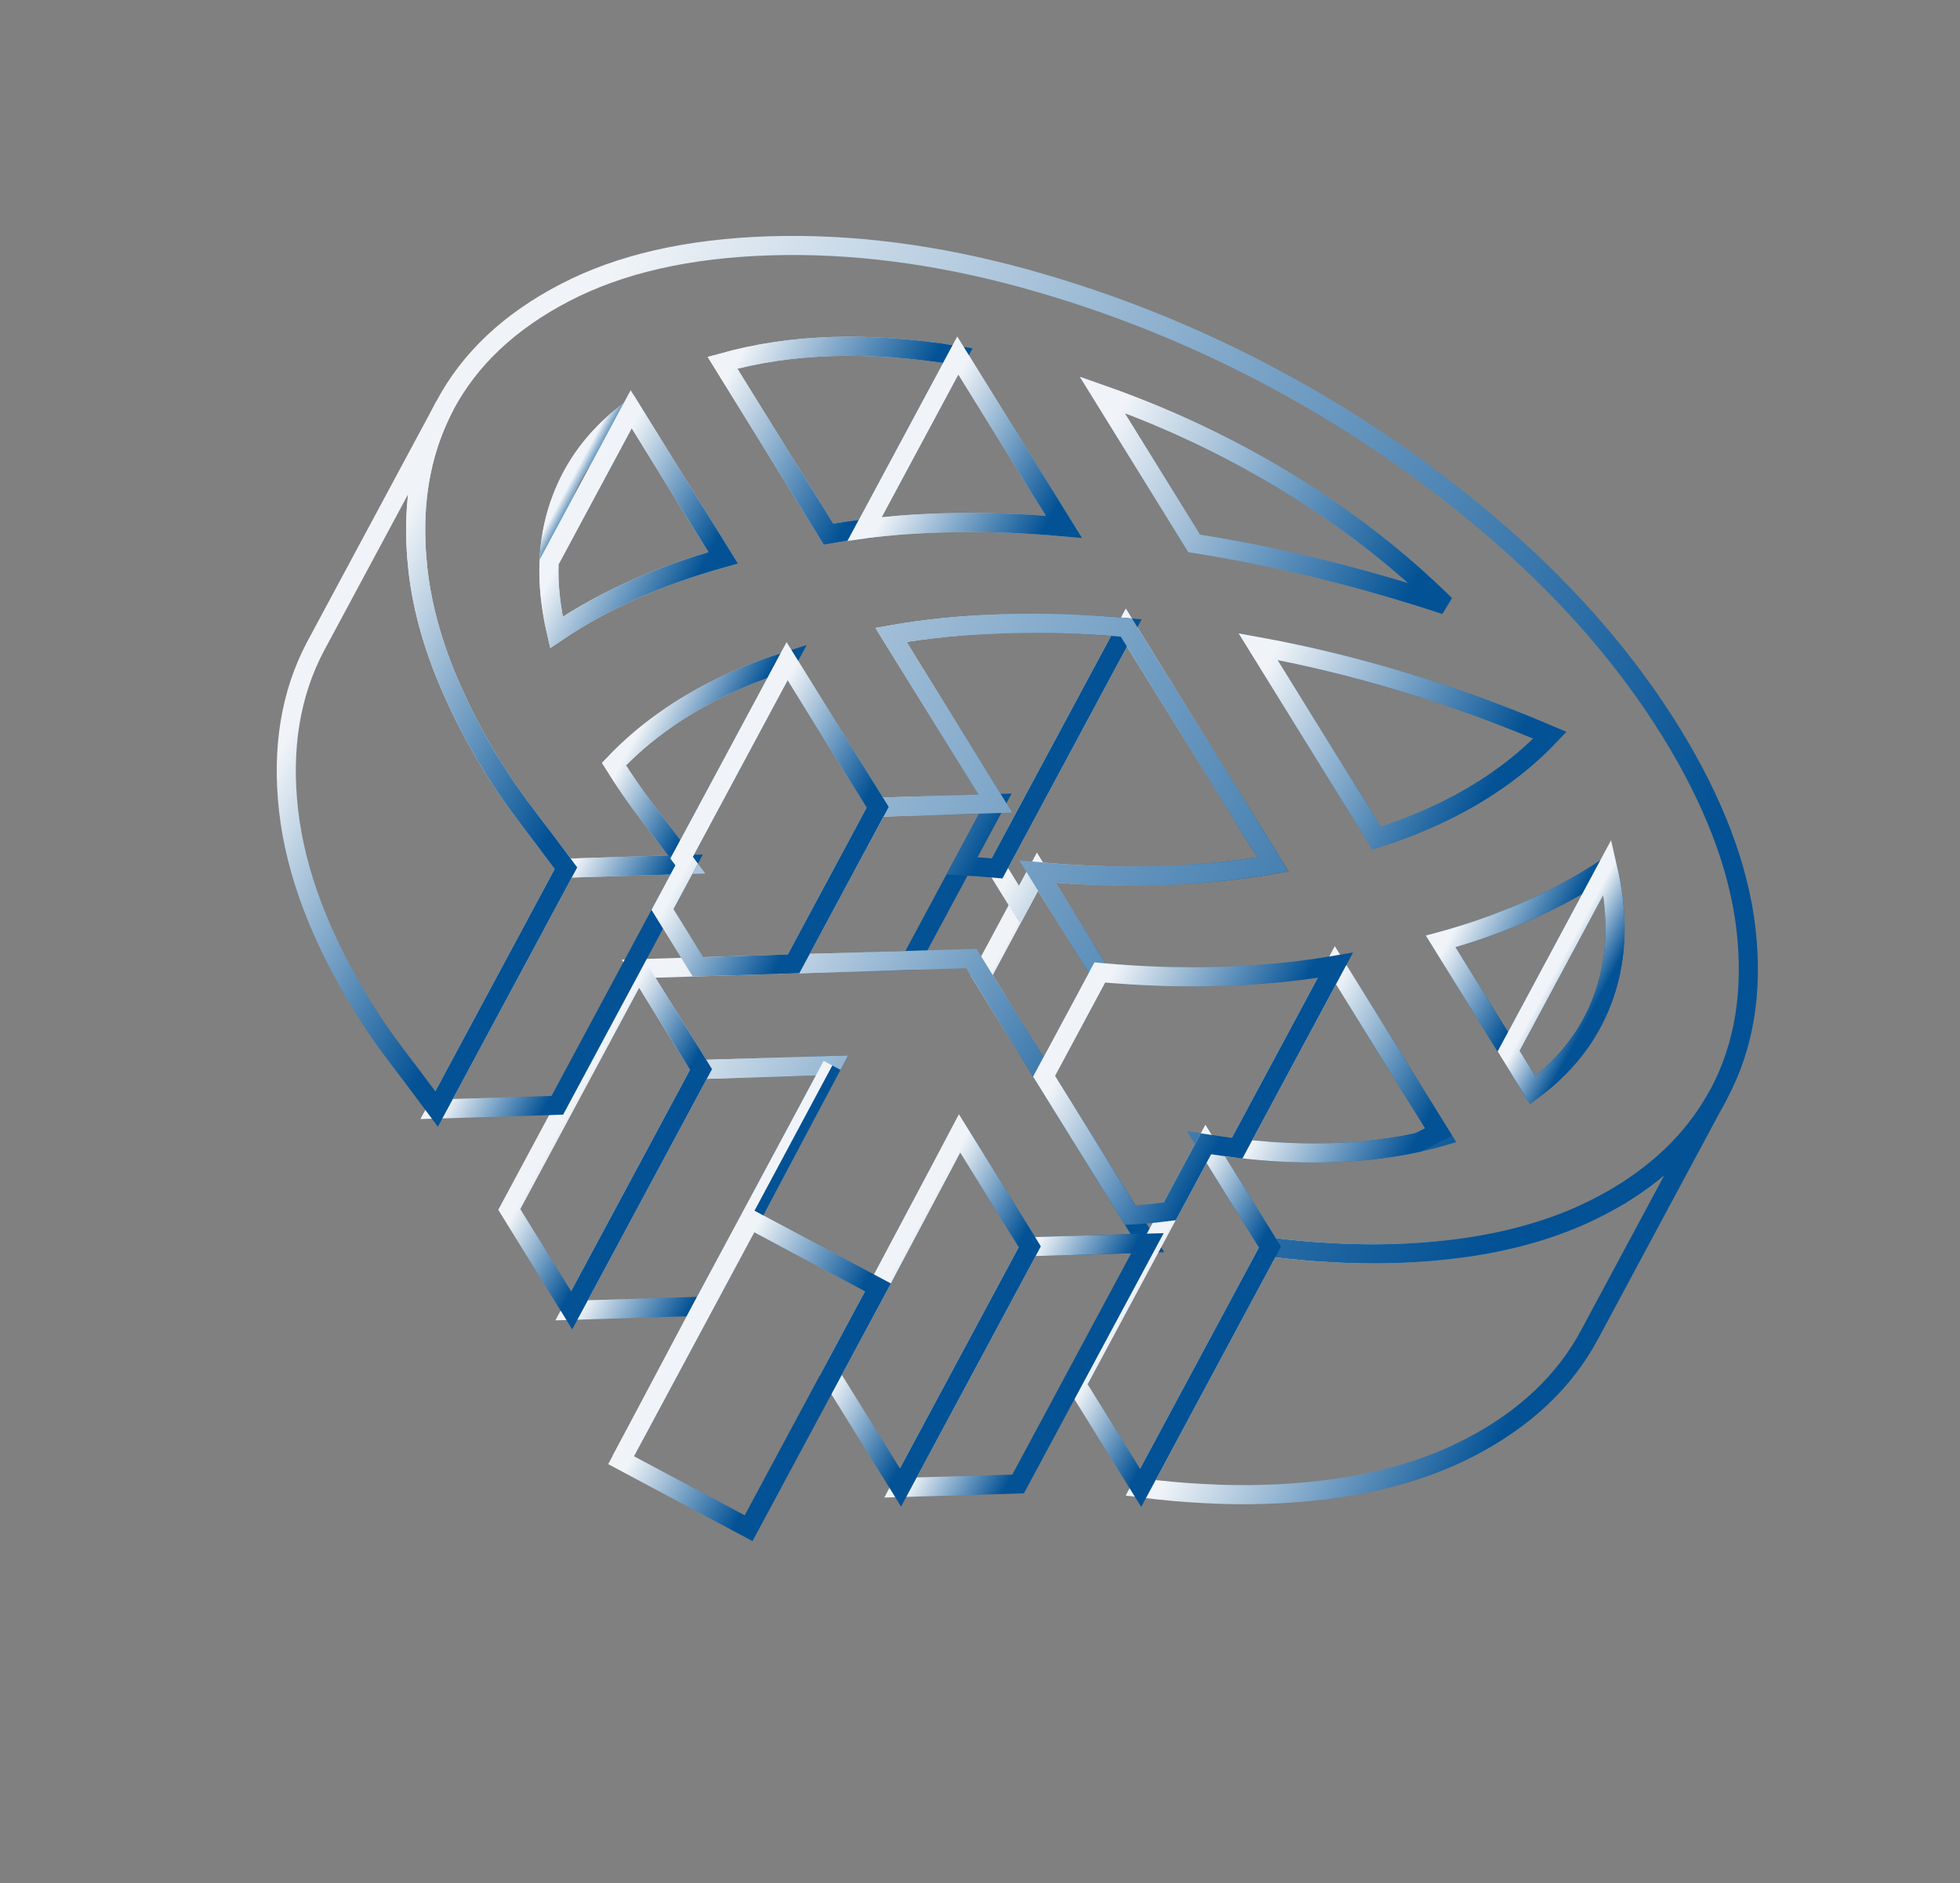 <svg width="230" height="221" viewBox="0 0 230 221" fill="none" xmlns="http://www.w3.org/2000/svg">
<rect x="0" y="0" width="230" height="221" fill="#808080" stroke="none"/>
<g clip-path="url(#clip0_1732_13086)">
<path d="M201.672 128.433L186.562 156.567C183.638 162.079 178.937 166.528 172.452 169.89C165.967 173.253 157.955 175.086 148.388 175.373C146.089 175.449 143.722 175.416 141.3 175.281C138.885 175.167 136.388 174.936 133.85 174.611L149.028 146.35C151.566 146.675 154.063 146.906 156.479 147.019C157.345 147.066 158.198 147.106 159.066 147.117C160.586 147.168 162.086 147.155 163.566 147.112C166.748 147.018 169.755 146.74 172.588 146.313C178.283 145.439 183.295 143.87 187.63 141.629C188.431 141.222 189.198 140.778 189.957 140.348C189.957 140.348 189.959 140.343 189.964 140.334C195.209 137.179 199.107 133.209 201.672 128.433Z" stroke="url(#paint0_linear_1732_13086)" stroke-width="2.24"/>
<path d="M129.063 114.128L122.522 126.309L115.203 114.477L121.745 102.296L129.063 114.128Z" stroke="url(#paint1_linear_1732_13086)" stroke-width="2.24"/>
<path d="M116.805 94.308L106.924 112.706L95.727 113.046L93.12 113.121L102.993 94.737L116.805 94.308Z" stroke="url(#paint2_linear_1732_13086)" stroke-width="2.24"/>
<path d="M97.644 125.035L82.466 153.296L67.08 153.773L82.258 125.511L97.644 125.035Z" stroke="url(#paint3_linear_1732_13086)" stroke-width="2.24"/>
<path d="M149.385 101.443C147.257 101.812 145.096 102.107 142.886 102.323C140.677 102.538 138.412 102.687 136.114 102.763C133.815 102.84 131.469 102.836 129.074 102.751C126.68 102.667 124.244 102.524 121.746 102.293L119.652 106.194L116.999 101.911L132.178 73.649L141.312 88.405L146.527 96.832L149.385 101.443Z" stroke="url(#paint4_linear_1732_13086)" stroke-width="2.24"/>
<path d="M132.178 73.65L116.999 101.911C115.611 101.785 114.243 101.687 112.882 101.612L116.805 94.306L104.553 74.508C106.667 74.132 108.82 73.85 111.037 73.621C113.247 73.406 115.504 73.27 117.817 73.202C120.115 73.125 122.462 73.129 124.864 73.199C127.258 73.284 129.694 73.427 132.178 73.65Z" stroke="url(#paint5_linear_1732_13086)" stroke-width="2.24"/>
<path d="M134.652 145.894L120.848 146.309L118.62 142.728L115.989 138.474L112.603 133.014L110.529 136.944L104.021 149.197L103.026 151.084L88.067 143.105L89.153 141.049L97.644 125.035L82.259 125.512L74.94 113.68L81.9 113.467L93.12 113.12L95.727 113.045L106.924 112.705L113.978 112.488L115.204 114.475L122.523 126.308L125.305 130.788L132.617 142.598L134.652 145.894Z" stroke="url(#paint6_linear_1732_13086)" stroke-width="2.24"/>
<path d="M204.893 109.079C204.058 101.785 201.105 94.028 196.048 85.85C190.976 77.664 184.403 70.038 176.336 62.956C168.247 55.881 159.455 49.775 149.939 44.646C140.43 39.503 130.5 35.517 120.177 32.668C109.847 29.833 99.903 28.552 90.35 28.847C80.797 29.142 72.771 30.967 66.3 34.337C59.815 37.7 55.107 42.127 52.183 47.639C49.683 52.395 48.549 57.794 48.817 63.873C48.852 64.857 48.938 65.85 49.045 66.872C49.587 71.66 51.041 76.647 53.417 81.783C54.644 84.517 56.141 87.288 57.889 90.102C59.109 92.068 60.472 94.038 61.987 95.998C62.042 96.065 62.104 96.153 62.152 96.233C63.597 98.119 65.013 99.99 66.414 101.89L79.545 101.477L80.579 101.45C80.379 101.179 80.185 100.929 79.985 100.658C78.728 98.963 77.436 97.268 76.129 95.565C74.629 93.612 73.266 91.642 72.046 89.676C73.845 87.784 75.855 86.041 78.067 84.498C79.005 83.837 79.963 83.204 80.971 82.617C84.353 80.591 88.162 78.923 92.37 77.596L99.799 89.597L102.992 94.735L116.805 94.306L104.552 74.508C106.666 74.132 108.82 73.85 111.037 73.621C113.246 73.406 115.503 73.27 117.816 73.202C120.115 73.125 122.461 73.129 124.863 73.199C127.258 73.284 129.693 73.427 132.177 73.65L141.312 88.405L146.527 96.832L149.384 101.444C147.257 101.812 145.095 102.108 142.886 102.323C140.676 102.538 138.412 102.688 136.113 102.764C133.814 102.84 131.468 102.836 129.074 102.752C126.679 102.668 124.243 102.525 121.746 102.294L129.064 114.126C131.562 114.357 133.998 114.5 136.392 114.584C137.252 114.609 138.099 114.627 138.938 114.623C140.452 114.652 141.96 114.625 143.439 114.582C145.738 114.505 147.995 114.371 150.204 114.155C152.421 113.926 154.575 113.644 156.703 113.276L160.692 119.715L168.812 132.833L169.155 133.381C168.25 133.642 167.332 133.859 166.4 134.069C165.267 134.316 164.112 134.533 162.93 134.699C160.775 135.017 158.559 135.21 156.247 135.279C153.948 135.356 151.574 135.3 149.118 135.128C147.822 135.033 146.505 134.908 145.168 134.755C143.974 134.605 142.759 134.426 141.516 134.232L143.62 137.637L149.027 146.349C151.565 146.675 154.063 146.905 156.478 147.019C157.345 147.066 158.198 147.105 159.066 147.116C160.585 147.168 162.086 147.154 163.565 147.111C166.747 147.018 169.755 146.74 172.588 146.313C178.283 145.439 183.295 143.87 187.63 141.629C188.431 141.222 189.198 140.778 189.957 140.348C189.957 140.348 189.959 140.343 189.964 140.334C195.209 137.178 199.107 133.209 201.672 128.433L201.74 128.306C204.664 122.794 205.72 116.387 204.893 109.079ZM74.403 69.185C73.69 69.494 72.999 69.833 72.307 70.171C71.499 70.557 70.719 70.957 69.947 71.38C68.328 72.258 66.779 73.21 65.293 74.215C64.623 71.325 64.331 68.582 64.428 65.994C64.503 63.65 64.92 61.416 65.642 59.291C65.799 58.829 65.978 58.361 66.163 57.914C67.755 54.035 70.399 50.74 74.073 48.034L79.686 57.111L84.867 65.465C81.162 66.498 77.682 67.723 74.403 69.185ZM117.537 61.381C115.143 61.297 112.796 61.293 110.498 61.369C109.334 61.4 108.199 61.446 107.063 61.528L107.049 61.52C105.934 61.595 104.812 61.684 103.711 61.803C102.962 61.874 102.228 61.953 101.478 62.06C100.046 62.22 98.619 62.436 97.226 62.69L94.705 58.605L84.782 42.57C86.772 42.018 88.851 41.569 91.006 41.252C93.147 40.927 95.377 40.741 97.676 40.665C99.989 40.596 102.362 40.651 104.819 40.823C107.268 41.009 109.807 41.299 112.399 41.726L124.851 61.832C122.367 61.609 119.939 61.452 117.537 61.381ZM129.337 46.326C136.98 49.011 144.243 52.438 151.138 56.651C158.019 60.856 164.173 65.636 169.6 70.99C164.589 69.337 159.636 67.915 154.712 66.709C149.803 65.51 144.945 64.522 140.137 63.778L129.337 46.326ZM172.966 93.335C171.016 94.49 168.947 95.528 166.739 96.454C165.089 97.152 163.363 97.79 161.545 98.362L153.061 84.665L147.634 75.888C153.323 76.923 159.024 78.309 164.721 80.04C170.44 81.764 176.149 83.847 181.883 86.29C179.329 88.978 176.354 91.331 172.966 93.335ZM185.341 122.43C183.882 124.468 182.056 126.309 179.856 127.932L177.033 123.357L169.056 110.479C171.718 109.76 174.269 108.909 176.679 107.946C177.659 107.58 178.596 107.191 179.512 106.773C182.784 105.326 185.819 103.642 188.637 101.751C189.919 107.228 189.809 112.212 188.287 116.674C187.581 118.735 186.598 120.665 185.341 122.43Z" stroke="url(#paint7_linear_1732_13086)" stroke-width="2.24"/>
<path d="M169.6 70.989C164.589 69.336 159.636 67.914 154.713 66.708C149.803 65.509 144.945 64.521 140.137 63.777L129.337 46.325C136.981 49.01 144.243 52.437 151.139 56.65C158.02 60.855 164.173 65.635 169.6 70.989Z" stroke="url(#paint8_linear_1732_13086)" stroke-width="2.24"/>
<path d="M181.883 86.289C179.328 88.978 176.353 91.331 172.965 93.334C171.015 94.49 168.947 95.528 166.738 96.453C165.089 97.151 163.362 97.79 161.544 98.361L153.06 84.665L147.633 75.888C153.322 76.922 159.023 78.309 164.72 80.04C170.44 81.764 176.149 83.847 181.883 86.289Z" stroke="url(#paint9_linear_1732_13086)" stroke-width="2.24"/>
<path d="M188.637 101.752L177.033 123.358L169.056 110.48C171.718 109.761 174.269 108.91 176.68 107.947C177.659 107.581 178.596 107.192 179.513 106.774C182.784 105.327 185.819 103.643 188.637 101.752Z" stroke="url(#paint10_linear_1732_13086)" stroke-width="2.24"/>
<path d="M185.341 122.43C183.882 124.468 182.056 126.31 179.856 127.932L177.033 123.357L188.637 101.751C189.919 107.228 189.809 112.212 188.287 116.674C187.581 118.735 186.598 120.665 185.341 122.43Z" stroke="url(#paint11_linear_1732_13086)" stroke-width="2.24"/>
<path d="M92.371 77.596L79.986 100.657C78.729 98.963 77.437 97.267 76.13 95.564C74.63 93.612 73.267 91.641 72.047 89.675C73.846 87.783 75.856 86.04 78.068 84.498C79.006 83.836 79.965 83.204 80.972 82.616C84.354 80.591 88.163 78.922 92.371 77.596Z" stroke="url(#paint12_linear_1732_13086)" stroke-width="2.24"/>
<path d="M74.074 48.034L64.429 65.994C64.504 63.65 64.921 61.416 65.643 59.291C65.8 58.83 65.979 58.361 66.165 57.914C67.756 54.035 70.4 50.74 74.074 48.034Z" stroke="url(#paint13_linear_1732_13086)" stroke-width="2.24"/>
<path d="M84.867 65.465C81.163 66.498 77.683 67.724 74.403 69.185C73.691 69.494 72.999 69.833 72.308 70.172C71.5 70.557 70.72 70.958 69.947 71.38C68.329 72.258 66.779 73.21 65.293 74.215C64.624 71.325 64.331 68.582 64.428 65.994L74.074 48.034L79.686 57.111L84.867 65.465Z" stroke="url(#paint14_linear_1732_13086)" stroke-width="2.24"/>
<path d="M112.399 41.727L101.479 62.061C100.046 62.22 98.619 62.437 97.226 62.691L94.705 58.605L84.782 42.571C86.772 42.019 88.852 41.57 91.007 41.253C93.147 40.928 95.377 40.742 97.676 40.666C99.989 40.597 102.363 40.652 104.819 40.824C107.268 41.01 109.807 41.3 112.399 41.727Z" stroke="url(#paint15_linear_1732_13086)" stroke-width="2.24"/>
<path d="M124.851 61.832C122.367 61.609 119.939 61.452 117.537 61.382C115.143 61.297 112.796 61.293 110.498 61.37C109.334 61.4 108.199 61.446 107.063 61.528L107.049 61.52C105.934 61.595 104.812 61.684 103.711 61.803C102.962 61.874 102.228 61.953 101.479 62.061L112.399 41.727L124.851 61.832Z" stroke="url(#paint16_linear_1732_13086)" stroke-width="2.24"/>
<path d="M149.027 146.351L133.849 174.613L126.338 162.495L141.516 134.233L143.62 137.639L149.027 146.351Z" stroke="url(#paint17_linear_1732_13086)" stroke-width="2.24"/>
<path d="M134.653 145.893L119.475 174.154L105.67 174.569L120.848 146.308L134.653 145.893Z" stroke="url(#paint18_linear_1732_13086)" stroke-width="2.24"/>
<path d="M120.847 146.309L105.669 174.571L97.493 161.386L103.025 151.084L104.02 149.197L110.528 136.944L112.602 133.015L115.988 138.474L118.619 142.728L120.847 146.309Z" stroke="url(#paint19_linear_1732_13086)" stroke-width="2.24"/>
<path d="M82.259 125.511L67.081 153.772L59.763 141.94L74.941 113.679L82.259 125.511Z" stroke="url(#paint20_linear_1732_13086)" stroke-width="2.24"/>
<path d="M80.579 101.45L65.401 129.712L51.237 130.152L66.415 101.89L79.545 101.477L80.579 101.45Z" stroke="url(#paint21_linear_1732_13086)" stroke-width="2.24"/>
<path d="M66.414 101.89L51.236 130.152C49.779 128.186 48.301 126.227 46.808 124.26C45.294 122.3 43.931 120.329 42.711 118.363C37.639 110.178 34.694 102.442 33.867 95.134C33.039 87.826 34.095 81.42 37.005 75.9L52.183 47.639C49.683 52.395 48.549 57.794 48.816 63.873C48.852 64.858 48.938 65.85 49.045 66.873C49.587 71.66 51.041 76.647 53.417 81.783C54.643 84.517 56.141 87.288 57.889 90.102C59.109 92.068 60.472 94.038 61.986 95.999C62.042 96.065 62.104 96.153 62.152 96.233C63.596 98.12 65.013 99.991 66.414 101.89Z" stroke="url(#paint22_linear_1732_13086)" stroke-width="2.24"/>
<path d="M102.993 94.734L93.12 113.118L81.9 113.465L77.741 106.734L80.579 101.449C80.379 101.178 80.186 100.928 79.985 100.657L92.371 77.596L99.799 89.596L102.993 94.734Z" stroke="url(#paint23_linear_1732_13086)" stroke-width="2.24"/>
<path d="M168.813 132.834C168.018 133.263 167.216 133.67 166.401 134.069C165.267 134.316 164.113 134.533 162.931 134.7C160.776 135.017 158.56 135.211 156.247 135.28C153.948 135.356 151.575 135.301 149.118 135.129C147.822 135.034 146.505 134.909 145.168 134.755L156.703 113.276L160.692 119.715L168.813 132.834Z" stroke="url(#paint24_linear_1732_13086)" stroke-width="2.24"/>
<path d="M156.702 113.277L145.167 134.756C143.973 134.606 142.758 134.427 141.515 134.233L137.258 142.16C136.516 142.253 135.774 142.346 135.026 142.418C134.22 142.494 133.421 142.557 132.616 142.598L125.304 130.788L122.522 126.308L129.063 114.127C131.561 114.358 133.997 114.501 136.391 114.585C137.252 114.61 138.098 114.628 138.938 114.624C140.451 114.653 141.959 114.626 143.438 114.583C145.737 114.506 147.994 114.371 150.204 114.156C152.421 113.927 154.575 113.645 156.702 113.277Z" stroke="url(#paint25_linear_1732_13086)" stroke-width="2.24"/>
<path d="M88.066 143.104L72.888 171.365L82.465 153.296L97.643 125.034L89.152 141.047L88.066 143.104Z" stroke="url(#paint26_linear_1732_13086)" stroke-width="2.24"/>
<path d="M103.025 151.085L87.847 179.347L72.888 171.367L88.066 143.106L103.025 151.085Z" stroke="url(#paint27_linear_1732_13086)" stroke-width="2.24"/>
</g>
<defs>
<linearGradient id="paint0_linear_1732_13086" x1="152.98" y1="143.584" x2="181.358" y2="158.825" gradientUnits="userSpaceOnUse">
<stop stop-color="#F0F4F8"/>
<stop offset="1" stop-color="#035295"/>
</linearGradient>
<linearGradient id="paint1_linear_1732_13086" x1="117.436" y1="111.779" x2="126.455" y2="116.623" gradientUnits="userSpaceOnUse">
<stop stop-color="#F0F4F8"/>
<stop offset="1" stop-color="#035295"/>
</linearGradient>
<linearGradient id="paint2_linear_1732_13086" x1="100.296" y1="101.208" x2="109.255" y2="106.02" gradientUnits="userSpaceOnUse">
<stop stop-color="#F0F4F8"/>
<stop offset="1" stop-color="#035295"/>
</linearGradient>
<linearGradient id="paint3_linear_1732_13086" x1="77.164" y1="136.612" x2="87.144" y2="141.972" gradientUnits="userSpaceOnUse">
<stop stop-color="#F0F4F8"/>
<stop offset="1" stop-color="#035295"/>
</linearGradient>
<linearGradient id="paint4_linear_1732_13086" x1="125.423" y1="89.657" x2="146.619" y2="101.041" gradientUnits="userSpaceOnUse">
<stop stop-color="#F0F4F8"/>
<stop offset="1" stop-color="#035295"/>
</linearGradient>
<linearGradient id="paint5_linear_1732_13086" x1="104.316" y1="77.849" x2="122.234" y2="87.472" gradientUnits="userSpaceOnUse">
<stop stop-color="#F0F4F8"/>
<stop offset="1" stop-color="#035295"/>
</linearGradient>
<linearGradient id="paint6_linear_1732_13086" x1="78.322" y1="115.605" x2="129.122" y2="142.887" gradientUnits="userSpaceOnUse">
<stop stop-color="#F0F4F8"/>
<stop offset="1" stop-color="#035295"/>
</linearGradient>
<linearGradient id="paint7_linear_1732_13086" x1="62.599" y1="48.835" x2="189.827" y2="117.165" gradientUnits="userSpaceOnUse">
<stop stop-color="#F0F4F8"/>
<stop offset="1" stop-color="#035295"/>
</linearGradient>
<linearGradient id="paint8_linear_1732_13086" x1="129.62" y1="51.511" x2="164.916" y2="70.467" gradientUnits="userSpaceOnUse">
<stop stop-color="#F0F4F8"/>
<stop offset="1" stop-color="#035295"/>
</linearGradient>
<linearGradient id="paint9_linear_1732_13086" x1="147.945" y1="79.56" x2="174.222" y2="93.672" gradientUnits="userSpaceOnUse">
<stop stop-color="#F0F4F8"/>
<stop offset="1" stop-color="#035295"/>
</linearGradient>
<linearGradient id="paint10_linear_1732_13086" x1="171.939" y1="106.703" x2="181.763" y2="111.979" gradientUnits="userSpaceOnUse">
<stop stop-color="#F0F4F8"/>
<stop offset="1" stop-color="#035295"/>
</linearGradient>
<linearGradient id="paint11_linear_1732_13086" x1="182.554" y1="113.932" x2="187.837" y2="116.77" gradientUnits="userSpaceOnUse">
<stop stop-color="#F0F4F8"/>
<stop offset="1" stop-color="#035295"/>
</linearGradient>
<linearGradient id="paint12_linear_1732_13086" x1="76.055" y1="83.689" x2="85.182" y2="88.591" gradientUnits="userSpaceOnUse">
<stop stop-color="#F0F4F8"/>
<stop offset="1" stop-color="#035295"/>
</linearGradient>
<linearGradient id="paint13_linear_1732_13086" x1="67.249" y1="55.939" x2="69.054" y2="56.908" gradientUnits="userSpaceOnUse">
<stop stop-color="#F0F4F8"/>
<stop offset="1" stop-color="#035295"/>
</linearGradient>
<linearGradient id="paint14_linear_1732_13086" x1="68.532" y1="60.506" x2="81.826" y2="67.646" gradientUnits="userSpaceOnUse">
<stop stop-color="#F0F4F8"/>
<stop offset="1" stop-color="#035295"/>
</linearGradient>
<linearGradient id="paint15_linear_1732_13086" x1="86.458" y1="42.351" x2="104.376" y2="51.974" gradientUnits="userSpaceOnUse">
<stop stop-color="#F0F4F8"/>
<stop offset="1" stop-color="#035295"/>
</linearGradient>
<linearGradient id="paint16_linear_1732_13086" x1="107.974" y1="52.449" x2="123.31" y2="60.686" gradientUnits="userSpaceOnUse">
<stop stop-color="#F0F4F8"/>
<stop offset="1" stop-color="#035295"/>
</linearGradient>
<linearGradient id="paint17_linear_1732_13086" x1="132.866" y1="151.836" x2="142.113" y2="156.803" gradientUnits="userSpaceOnUse">
<stop stop-color="#F0F4F8"/>
<stop offset="1" stop-color="#035295"/>
</linearGradient>
<linearGradient id="paint18_linear_1732_13086" x1="115.495" y1="157.725" x2="124.454" y2="162.537" gradientUnits="userSpaceOnUse">
<stop stop-color="#F0F4F8"/>
<stop offset="1" stop-color="#035295"/>
</linearGradient>
<linearGradient id="paint19_linear_1732_13086" x1="103.85" y1="150.954" x2="113.998" y2="156.404" gradientUnits="userSpaceOnUse">
<stop stop-color="#F0F4F8"/>
<stop offset="1" stop-color="#035295"/>
</linearGradient>
<linearGradient id="paint20_linear_1732_13086" x1="66.313" y1="131.203" x2="75.332" y2="136.046" gradientUnits="userSpaceOnUse">
<stop stop-color="#F0F4F8"/>
<stop offset="1" stop-color="#035295"/>
</linearGradient>
<linearGradient id="paint21_linear_1732_13086" x1="61.123" y1="113.231" x2="70.31" y2="118.165" gradientUnits="userSpaceOnUse">
<stop stop-color="#F0F4F8"/>
<stop offset="1" stop-color="#035295"/>
</linearGradient>
<linearGradient id="paint22_linear_1732_13086" x1="36.81" y1="80.893" x2="65.416" y2="96.256" gradientUnits="userSpaceOnUse">
<stop stop-color="#F0F4F8"/>
<stop offset="1" stop-color="#035295"/>
</linearGradient>
<linearGradient id="paint23_linear_1732_13086" x1="84.605" y1="94.171" x2="97.684" y2="101.195" gradientUnits="userSpaceOnUse">
<stop stop-color="#F0F4F8"/>
<stop offset="1" stop-color="#035295"/>
</linearGradient>
<linearGradient id="paint24_linear_1732_13086" x1="151.942" y1="124.556" x2="166.858" y2="132.567" gradientUnits="userSpaceOnUse">
<stop stop-color="#F0F4F8"/>
<stop offset="1" stop-color="#035295"/>
</linearGradient>
<linearGradient id="paint25_linear_1732_13086" x1="128.008" y1="118.995" x2="145.938" y2="128.624" gradientUnits="userSpaceOnUse">
<stop stop-color="#F0F4F8"/>
<stop offset="1" stop-color="#035295"/>
</linearGradient>
<linearGradient id="paint26_linear_1732_13086" x1="85.222" y1="148.176" x2="85.306" y2="148.221" gradientUnits="userSpaceOnUse">
<stop stop-color="#F0F4F8"/>
<stop offset="1" stop-color="#035295"/>
</linearGradient>
<linearGradient id="paint27_linear_1732_13086" x1="81.345" y1="157.675" x2="94.039" y2="164.493" gradientUnits="userSpaceOnUse">
<stop stop-color="#F0F4F8"/>
<stop offset="1" stop-color="#035295"/>
</linearGradient>
<clipPath id="clip0_1732_13086">
<rect width="176.436" height="155.585" fill="white" transform="translate(74) rotate(28.238)"/>
</clipPath>
</defs>
</svg>
